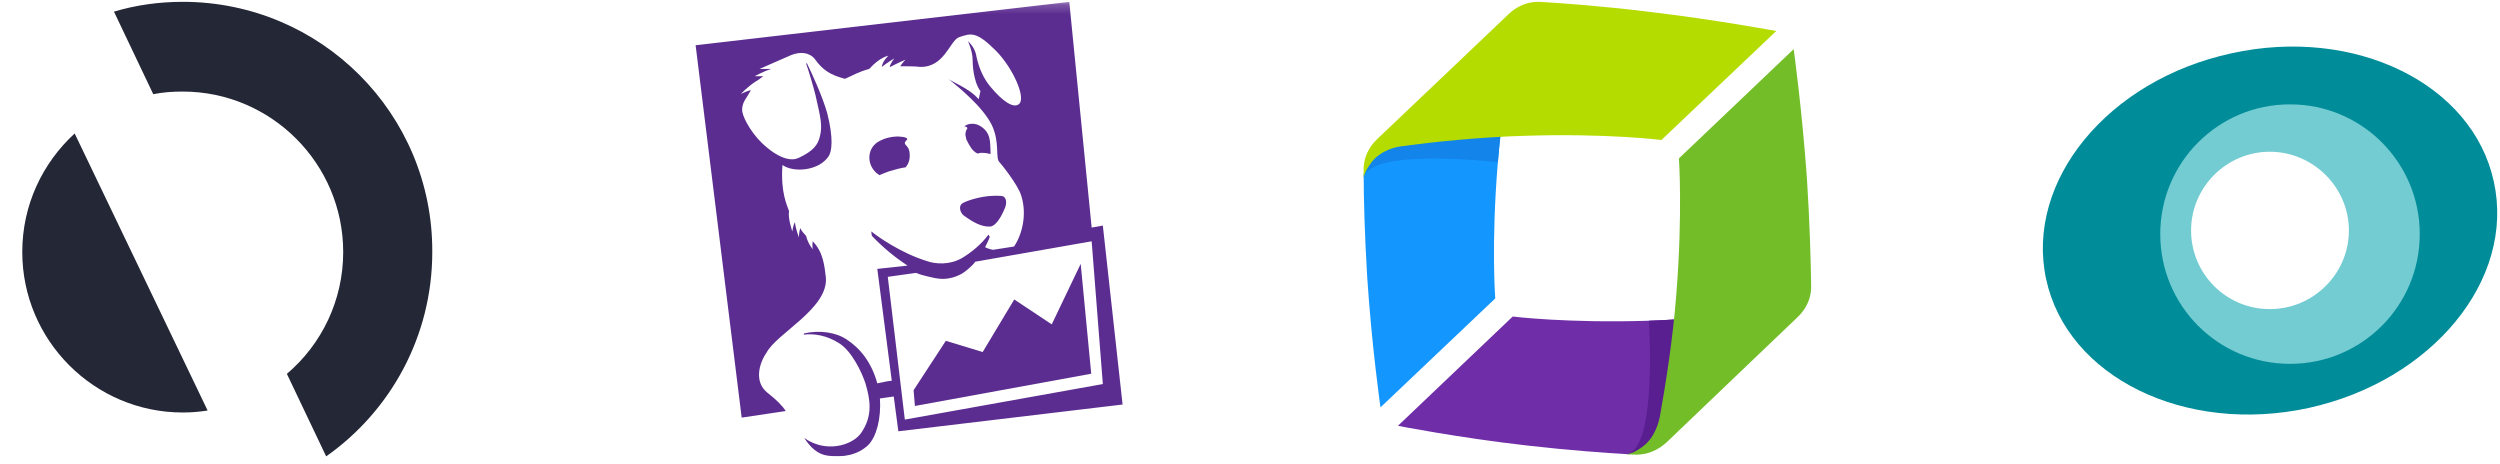 <svg width="264" height="49" viewBox="0 0 264 49" fill="none" xmlns="http://www.w3.org/2000/svg">
<g clip-path="url(#clip0_263_9604)">
<path d="M21.925 43.352L7.885 14.095C4.496 17.208 2.352 21.634 2.352 26.614C2.352 35.951 9.96 43.559 19.297 43.559C20.196 43.559 21.026 43.49 21.925 43.352Z" fill="#232736"/>
<path d="M16.184 9.945C17.222 9.738 18.259 9.669 19.297 9.669C28.634 9.669 36.242 17.277 36.242 26.614C36.242 31.732 33.96 36.366 30.294 39.479L34.444 48.193C41.222 43.421 45.648 35.536 45.648 26.614C45.718 12.02 33.891 0.193 19.297 0.193C16.807 0.193 14.317 0.539 12.035 1.231L16.184 9.945Z" fill="#232736"/>
</g>
<g clip-path="url(#clip1_263_9604)">
<mask id="mask0_263_9604" style="mask-type:alpha" maskUnits="userSpaceOnUse" x="72" y="0" width="49" height="52">
<path d="M120.6 0.193H72.075V51.943H120.6V0.193Z" fill="white"/>
</mask>
<g mask="url(#mask0_263_9604)">
<path d="M115.279 25.481L116.46 40.556L95.55 44.308L93.75 29.233L96.737 28.816C97.223 29.025 97.571 29.094 98.127 29.233C99.03 29.442 100.073 29.719 101.6 28.886C101.947 28.678 102.711 28.052 102.989 27.636L115.279 25.481ZM82.974 43.406C82.627 42.851 82.001 42.225 81.028 41.461C79.639 40.349 80.126 38.404 80.959 37.223C82.009 35.209 87.489 32.569 87.212 29.303C87.073 28.122 86.934 26.593 85.822 25.482C85.752 25.899 85.822 26.316 85.822 26.316C85.822 26.316 85.336 25.761 85.127 24.926C84.919 24.649 84.71 24.509 84.502 24.092C84.363 24.578 84.363 25.065 84.363 25.065C84.363 25.065 84.016 24.162 83.946 23.467C83.737 23.815 83.668 24.44 83.668 24.44C83.668 24.44 83.183 23.05 83.321 22.288C83.113 21.662 82.418 20.342 82.627 17.425C83.808 18.259 86.448 18.05 87.49 16.522C87.837 16.036 88.045 14.647 87.351 11.936C86.865 10.199 85.684 7.629 85.198 6.656L85.129 6.726C85.406 7.491 85.894 9.157 86.102 9.991C86.656 12.423 86.867 13.257 86.588 14.368C86.379 15.341 85.823 15.966 84.365 16.661C82.975 17.356 81.03 15.611 80.96 15.55C79.57 14.438 78.528 12.625 78.389 11.798C78.251 10.825 78.944 10.27 79.292 9.505C78.806 9.644 78.242 9.922 78.242 9.922C78.242 9.922 78.868 9.228 79.701 8.672C80.018 8.487 80.32 8.278 80.604 8.047H79.71C79.71 8.047 80.544 7.561 81.447 7.282H80.198L83.532 5.823C84.582 5.406 85.546 5.545 86.102 6.309C86.867 7.359 87.631 7.906 89.228 8.323C90.201 7.906 90.548 7.629 91.799 7.273C92.91 6.023 93.813 5.884 93.813 5.884C93.813 5.884 93.188 6.439 93.118 7.065C93.744 6.579 94.439 6.162 94.439 6.162C94.439 6.162 94.161 6.509 93.953 6.996L94.022 7.066C94.787 6.649 95.62 6.301 95.62 6.301C95.62 6.301 95.342 6.578 95.065 6.995C95.62 6.995 96.732 6.995 97.15 7.065C99.72 7.135 100.276 4.355 101.249 3.939C102.499 3.522 103.055 3.244 105.139 5.329C106.945 7.135 108.334 10.261 107.64 10.956C107.085 11.511 105.903 10.747 104.583 9.15C103.889 8.316 103.402 7.275 103.124 6.024C102.986 4.974 102.221 4.357 102.221 4.357C102.221 4.357 102.707 5.407 102.707 6.302C102.707 6.788 102.777 8.595 103.541 9.637C103.472 9.775 103.403 10.402 103.333 10.471C102.43 9.359 100.408 8.596 100.138 8.318C101.249 9.221 103.751 11.243 104.723 13.181C105.626 15.056 105.071 16.724 105.557 17.141C105.696 17.28 107.503 19.504 107.85 20.684C108.476 22.699 107.92 24.783 107.085 26.033L104.862 26.38C104.572 26.33 104.291 26.236 104.028 26.102C104.167 25.825 104.514 25.129 104.514 24.991L104.375 24.782C103.681 25.755 102.5 26.728 101.527 27.283C100.277 27.978 98.817 27.909 97.852 27.561C95.142 26.727 92.572 24.921 92.017 24.435C92.017 24.435 92.017 24.782 92.087 24.921C93.212 26.105 94.471 27.154 95.838 28.047L92.643 28.394L94.171 40.204C93.477 40.274 93.406 40.343 92.643 40.482C92.017 38.189 90.768 36.73 89.377 35.827C88.196 35.062 86.529 34.855 84.931 35.202L84.862 35.341C85.973 35.202 87.293 35.41 88.613 36.244C89.933 37.077 90.976 39.231 91.392 40.481C91.878 42.148 92.226 43.886 90.906 45.761C89.933 47.081 87.154 47.846 84.931 46.247C85.557 47.22 86.321 47.984 87.433 48.122C89.03 48.331 90.559 48.052 91.67 47.011C92.573 46.108 93.06 44.162 92.921 42.078L94.379 41.869L94.865 45.544L118.545 42.718L116.46 23.822L115.279 24.031L112.917 0.193L73.457 4.779L78.32 44.1L82.974 43.406Z" fill="#5C2D90"/>
<path d="M101.749 22.739C102.799 23.504 103.694 23.989 104.597 23.92C105.152 23.85 105.709 22.947 106.056 22.114C106.333 21.559 106.333 20.933 105.917 20.724C105.709 20.654 104.867 20.654 104.25 20.724C103.069 20.863 101.887 21.279 101.61 21.489C101.193 21.767 101.401 22.462 101.749 22.739V22.739ZM102.026 14.609V14.679L102.096 14.818C102.373 15.373 102.651 15.929 103.207 16.208C103.346 16.208 103.485 16.138 103.624 16.138C104.11 16.138 104.389 16.208 104.597 16.277V15.86C104.527 15.165 104.736 13.914 103.347 13.22C102.792 12.942 102.097 13.081 101.818 13.358H101.957C102.304 13.497 102.096 13.636 102.027 13.775C101.957 14.053 101.888 14.123 102.027 14.609" fill="#5C2D90"/>
<path d="M95.773 14.749C96.121 14.471 94.176 14.054 92.647 15.026C91.536 15.791 91.536 17.389 92.578 18.292C92.682 18.344 92.776 18.414 92.855 18.5C93.132 18.361 93.549 18.223 93.905 18.083C94.6 17.875 95.155 17.736 95.642 17.666C95.85 17.389 96.128 16.972 96.059 16.207C95.989 15.158 95.156 15.373 95.781 14.749H95.773ZM107.105 31.624L103.77 37.174L99.88 35.992L96.475 41.203L96.614 42.87L115.233 39.465L114.121 27.863L111.064 34.254L107.105 31.624Z" fill="#5C2D90"/>
</g>
</g>
<g clip-path="url(#clip2_263_9604)">
<path d="M159.948 4.197C159.333 7.441 158.582 12.255 158.173 17.138C157.456 25.742 157.899 31.512 157.899 31.512L145.778 43.019C145.778 43.019 144.857 36.566 144.379 29.293C144.105 24.786 144.003 20.825 144.003 18.435C144.003 18.299 144.071 18.162 144.071 18.026C144.071 17.855 144.276 16.25 145.847 14.748C147.554 13.109 160.153 3.241 159.948 4.197Z" fill="#1496FF"/>
<path d="M159.948 4.198C159.333 7.441 158.582 12.255 158.173 17.138C158.173 17.138 144.754 15.533 144.003 18.777C144.003 18.606 144.242 16.626 145.813 15.124C147.52 13.485 160.153 3.242 159.948 4.198Z" fill="#1284EA"/>
<path d="M144.003 17.992V18.743C144.14 18.162 144.379 17.753 144.857 17.104C145.847 15.841 147.452 15.499 148.1 15.431C151.378 14.987 156.226 14.475 161.109 14.338C169.747 14.065 175.449 14.782 175.449 14.782L187.57 3.276C187.57 3.276 181.22 2.081 173.981 1.227C169.235 0.647 165.07 0.339 162.714 0.203C162.543 0.203 160.87 -0.002 159.299 1.5C157.592 3.139 148.92 11.368 145.437 14.68C143.866 16.182 144.003 17.855 144.003 17.992Z" fill="#B4DC00"/>
<path d="M187.126 32.708C183.849 33.152 179 33.698 174.118 33.869C165.479 34.142 159.743 33.425 159.743 33.425L147.622 44.965C147.622 44.965 154.041 46.229 161.28 47.048C165.718 47.56 169.645 47.833 172.035 47.97C172.206 47.97 172.479 47.833 172.649 47.833C172.82 47.833 174.493 47.526 176.064 46.024C177.771 44.385 188.082 32.605 187.126 32.708Z" fill="#6F2DA8"/>
<path d="M187.126 32.708C183.849 33.151 179 33.698 174.118 33.869C174.118 33.869 175.04 47.355 171.796 47.936C171.967 47.936 174.186 47.833 175.757 46.331C177.464 44.692 188.082 32.605 187.126 32.708Z" fill="#591F91"/>
<path d="M172.513 48.004C172.274 48.004 172.035 47.97 171.762 47.97C172.376 47.868 172.786 47.663 173.435 47.185C174.732 46.263 175.142 44.658 175.279 44.01C175.859 40.766 176.644 35.952 177.02 31.069C177.703 22.465 177.293 16.729 177.293 16.729L189.414 5.188C189.414 5.188 190.302 11.607 190.814 18.88C191.121 23.626 191.224 27.825 191.258 30.147C191.258 30.318 191.394 31.991 189.824 33.493C188.117 35.132 179.444 43.395 175.996 46.707C174.357 48.209 172.684 48.004 172.513 48.004Z" fill="#73BE28"/>
</g>
<g clip-path="url(#clip3_263_9604)">
<path d="M263.348 19.183C261.113 8.834 248.674 2.76 235.653 5.627C222.583 8.445 213.838 19.134 216.073 29.483C218.308 39.832 230.746 45.906 243.767 43.087C256.837 40.221 265.631 29.532 263.348 19.183ZM239.686 33.856C234.438 33.856 230.163 29.58 230.163 24.333C230.163 19.085 234.438 14.81 239.686 14.81C244.933 14.81 249.209 19.085 249.209 24.333C249.209 29.58 244.982 33.856 239.686 33.856Z" fill="#008C99"/>
<path d="M241.824 11.02C234.245 11.02 228.123 17.142 228.123 24.722C228.123 32.301 234.245 38.423 241.824 38.423C249.404 38.423 255.526 32.301 255.526 24.722C255.526 17.142 249.404 11.02 241.824 11.02ZM239.686 32.641C235.07 32.641 231.378 28.9 231.378 24.333C231.378 19.766 235.119 16.024 239.686 16.024C244.253 16.024 248.043 19.766 248.043 24.333C248.043 28.9 244.302 32.641 239.686 32.641Z" fill="#72CCD2"/>
</g>
<defs>
<clipPath id="clip0_263_9604">
<rect width="48" height="48" fill="white" transform="translate(0 0.193)"/>
</clipPath>
<clipPath id="clip1_263_9604">
<rect width="48" height="48" fill="white" transform="translate(72 0.193)"/>
</clipPath>
<clipPath id="clip2_263_9604">
<rect width="47.261" height="48" fill="white" transform="translate(144 0.193)"/>
</clipPath>
<clipPath id="clip3_263_9604">
<rect width="48" height="48" fill="white" transform="translate(215.716 0.376)"/>
</clipPath>
</defs>
</svg>
